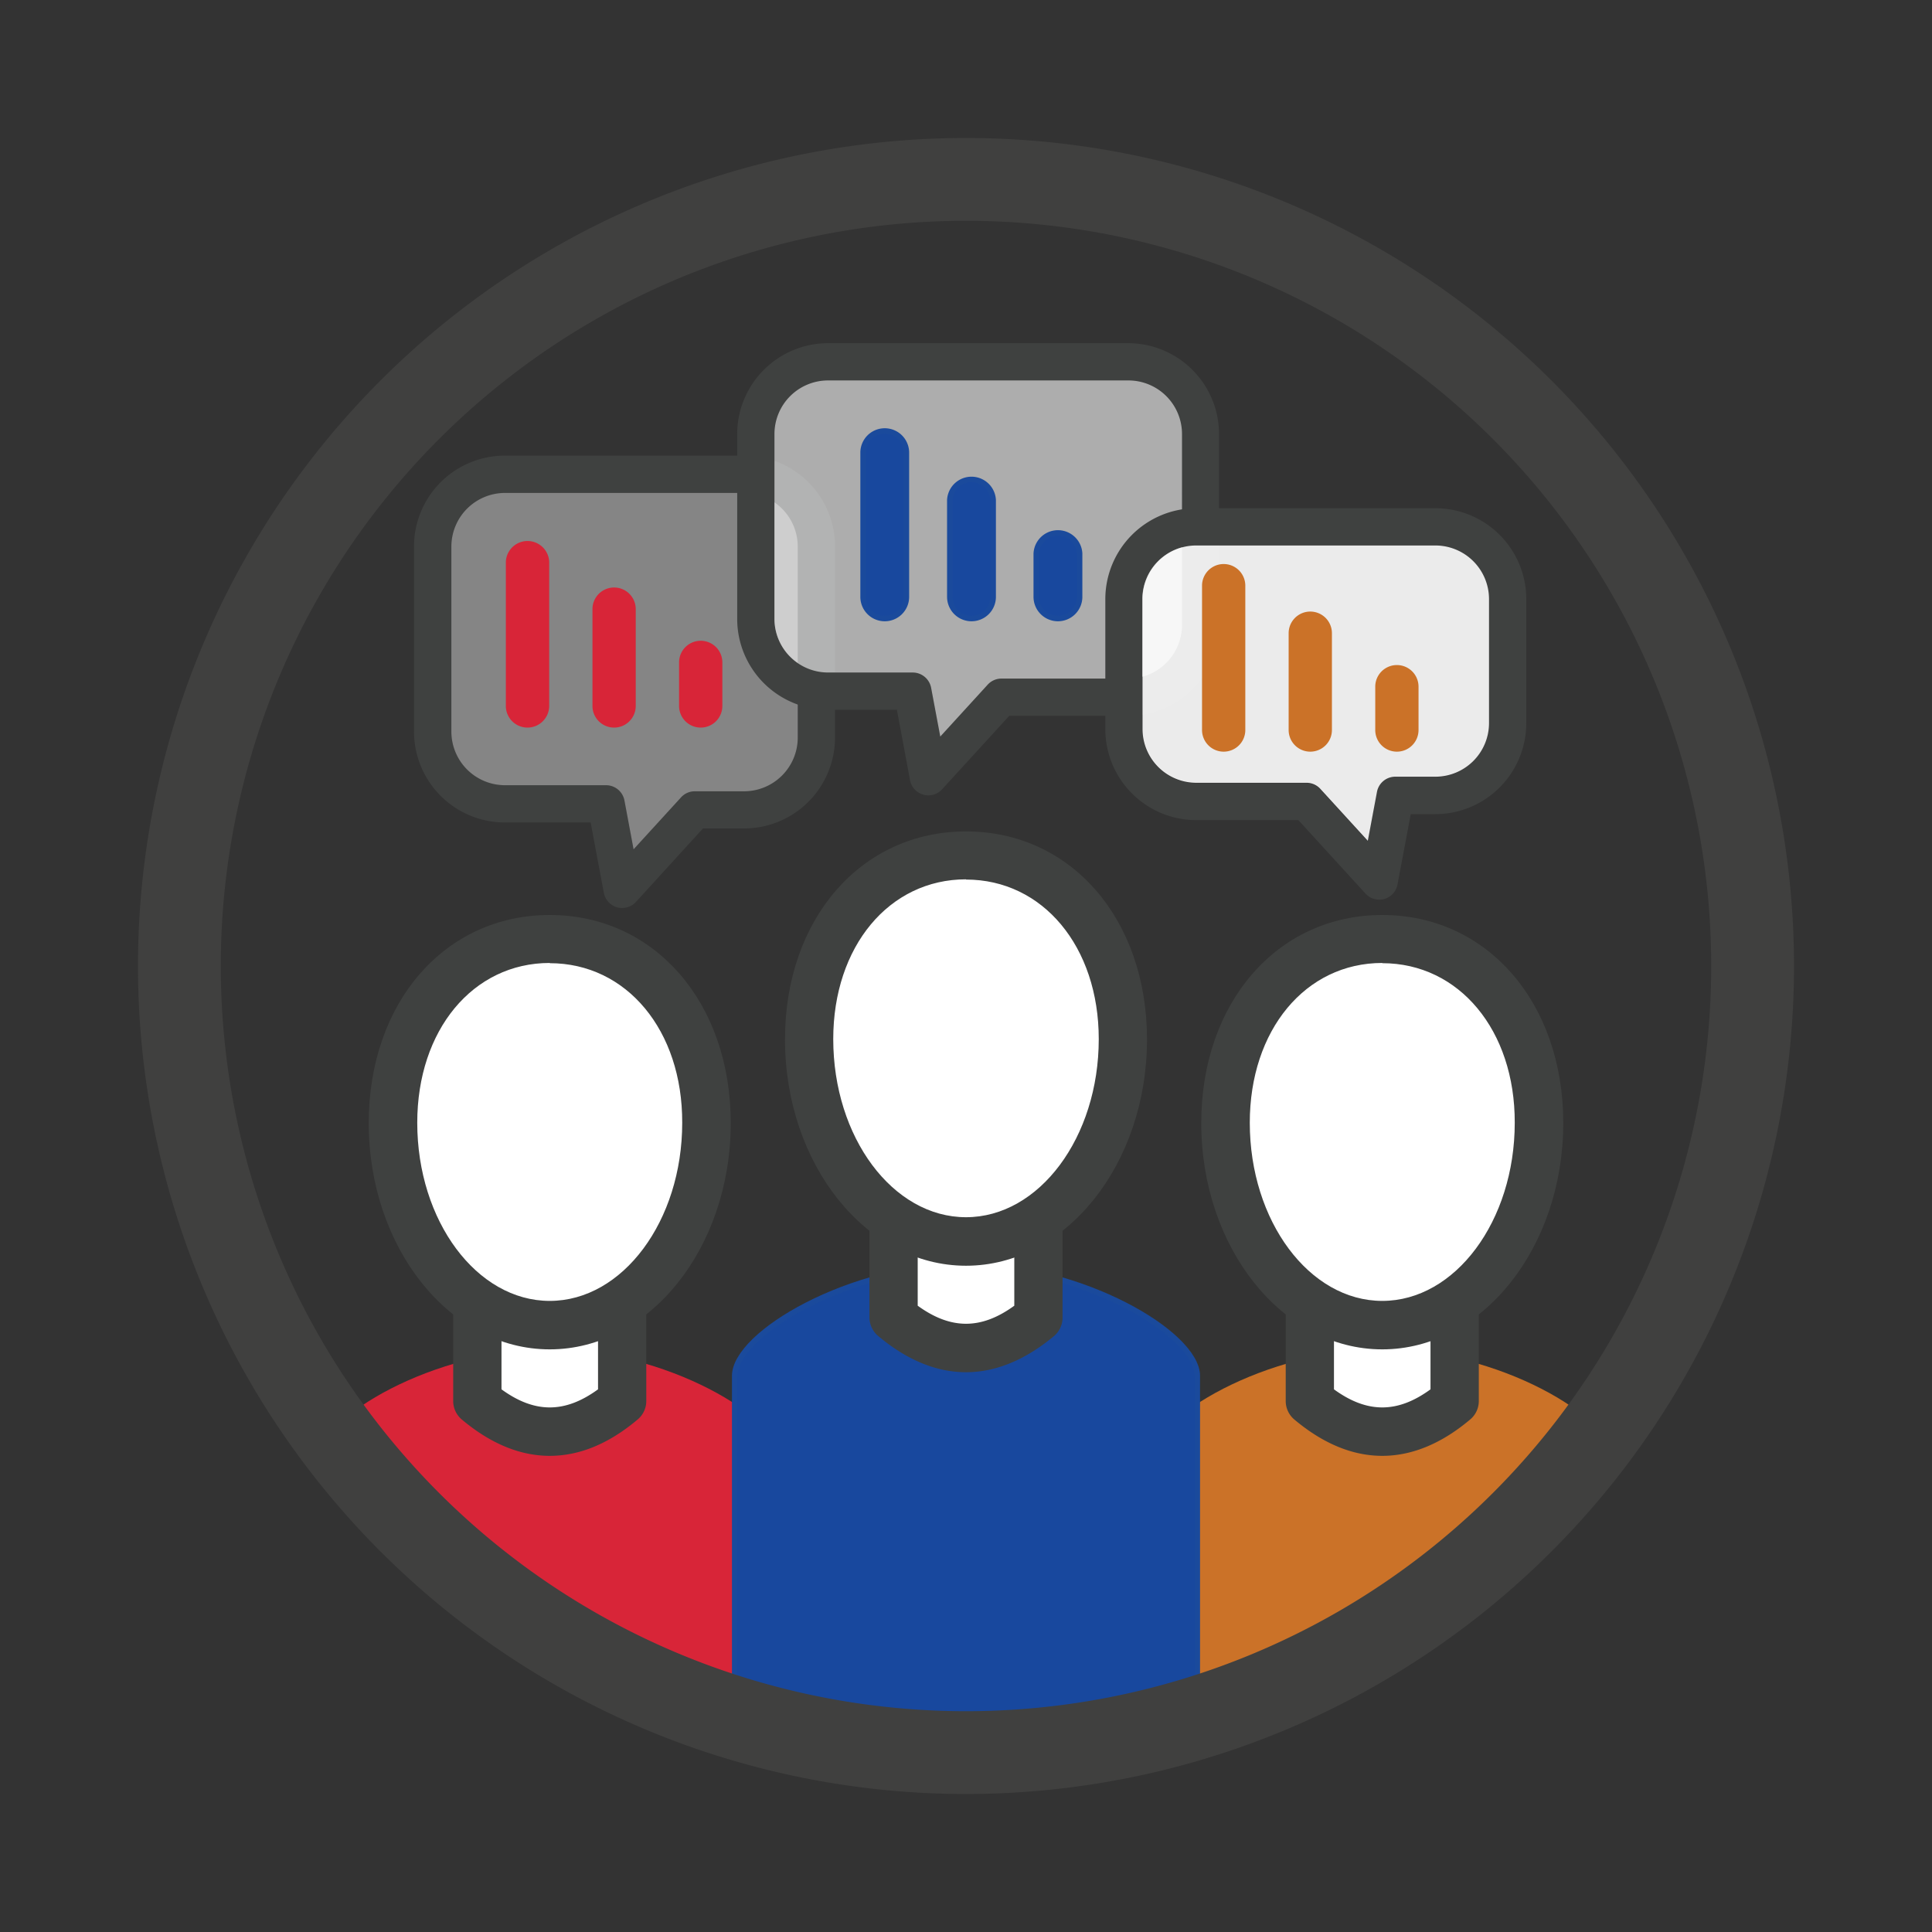 <svg xmlns="http://www.w3.org/2000/svg" xmlns:xlink="http://www.w3.org/1999/xlink" viewBox="0 0 350 350"><rect x="0" y="0" width="350" height="350" fill="#333333" stroke="none"/><defs><style>.cls-1{fill:none;}.cls-2{fill:#40403f;}.cls-3{clip-path:url(#clip-path);}.cls-4{fill:#cb7228;}.cls-10,.cls-11,.cls-5,.cls-9{fill:#fff;}.cls-5{stroke:#231f20;stroke-width:2px;}.cls-5,.cls-8{stroke-miterlimit:10;}.cls-6{fill:#3f4140;}.cls-7{fill:#d82538;}.cls-8{fill:#18489e;stroke:#1a4a9c;}.cls-9{opacity:0.4;}.cls-10{opacity:0.6;}.cls-11{opacity:0.9;}</style><clipPath id="clip-path"><circle class="cls-1" cx="175" cy="175" r="141"/></clipPath><symbol id="icon_container" data-name="icon container" viewBox="0 0 300 300"><path class="cls-2" d="M150,0A150,150,0,1,0,300,150,150,150,0,0,0,150,0Zm0,285A135,135,0,1,1,285,150,135,135,0,0,1,150,285Z"/></symbol></defs><g id="environment"><g class="cls-3"><path class="cls-4" d="M292.31,353.92h-83.8V264.39c0-7.61,21-19.94,41.9-19.94s41.9,12.33,41.9,19.94v89.53Z"/><path class="cls-5" d="M263.53,253.81V233.1H237.29v20.71Q250.42,264.85,263.53,253.81Z"/><path class="cls-6" d="M250.41,263.74c-5.36,0-10.72-2.2-15.94-6.59a4.38,4.38,0,0,1-1.55-3.34V233.1a4.37,4.37,0,0,1,4.37-4.37h26.24a4.37,4.37,0,0,1,4.37,4.37v20.71a4.35,4.35,0,0,1-1.56,3.34C261.13,261.54,255.77,263.74,250.41,263.74Zm-8.75-12.05c6,4.37,11.51,4.37,17.49,0V237.47H241.66Zm21.87,2.12h0Z"/><path class="cls-5" d="M278.83,203.43c0-20.23-12.72-33.31-28.42-33.31S222,183.2,222,203.43s12.72,36.65,28.42,36.65S278.83,223.67,278.83,203.43Z"/><path class="cls-6" d="M250.41,244.45c-18.08,0-32.79-18.4-32.79-41,0-21.84,13.79-37.69,32.79-37.69s32.79,15.85,32.79,37.69C283.2,226.05,268.49,244.45,250.41,244.45Zm0-70c-13.93,0-24,12.17-24,28.95,0,17.79,10.79,32.27,24,32.27s24-14.48,24-32.27C274.46,186.66,264.34,174.49,250.41,174.49Z"/><path class="cls-7" d="M141.49,353.92H57.69V264.39c0-7.61,21-19.94,41.9-19.94s41.9,12.33,41.9,19.94v89.53Z"/><path class="cls-5" d="M112.71,253.81V233.1H86.47v20.71Q99.6,264.85,112.71,253.81Z"/><path class="cls-6" d="M99.59,263.74c-5.36,0-10.72-2.2-15.94-6.59a4.38,4.38,0,0,1-1.55-3.34V233.1a4.37,4.37,0,0,1,4.37-4.37h26.24a4.37,4.37,0,0,1,4.37,4.37v20.71a4.35,4.35,0,0,1-1.56,3.34C110.31,261.54,105,263.74,99.59,263.74Zm-8.74-12.05c6,4.37,11.5,4.37,17.49,0V237.47H90.85Zm21.86,2.12h0Z"/><path class="cls-5" d="M128,203.43c0-20.23-12.72-33.31-28.42-33.31S71.17,183.2,71.17,203.43s12.72,36.65,28.42,36.65S128,223.67,128,203.43Z"/><path class="cls-6" d="M99.59,244.45c-18.08,0-32.79-18.4-32.79-41,0-21.84,13.79-37.69,32.79-37.69s32.79,15.85,32.79,37.69C132.38,226.05,117.67,244.45,99.59,244.45Zm0-70c-13.93,0-24,12.17-24,28.95,0,17.79,10.79,32.27,24,32.27s24-14.48,24-32.27C123.64,186.66,113.52,174.49,99.59,174.49Z"/><path class="cls-8" d="M216.9,338.77H133.1V249.24c0-7.62,21-19.94,41.9-19.94s41.9,12.32,41.9,19.94v89.53Z"/><path class="cls-5" d="M188.12,238.66V218H161.88v20.71Q175,249.7,188.12,238.66Z"/><path class="cls-6" d="M175,248.59c-5.36,0-10.72-2.2-15.94-6.59a4.38,4.38,0,0,1-1.55-3.34V218a4.38,4.38,0,0,1,4.37-4.38h26.24a4.38,4.38,0,0,1,4.37,4.38v20.71a4.35,4.35,0,0,1-1.56,3.34C185.72,246.39,180.36,248.59,175,248.59Zm-8.75-12.05c6,4.36,11.51,4.36,17.5,0V222.32h-17.5Zm21.87,2.12h0Z"/><path class="cls-5" d="M203.42,188.28C203.42,168,190.7,155,175,155S146.58,168,146.58,188.28,159.3,224.93,175,224.93,203.42,208.52,203.42,188.28Z"/><path class="cls-6" d="M175,229.3c-18.08,0-32.79-18.4-32.79-41,0-21.83,13.79-37.68,32.79-37.68s32.79,15.85,32.79,37.68C207.79,210.9,193.08,229.3,175,229.3Zm0-70c-13.93,0-24.05,12.17-24.05,28.94,0,17.8,10.79,32.27,24.05,32.27s24.05-14.47,24.05-32.27C199.05,171.51,188.93,159.34,175,159.34Z"/></g><use width="300" height="300" transform="translate(25 25)" xlink:href="#icon_container"/><path class="cls-6" d="M134.81,82.54H91.47A16.47,16.47,0,0,0,75,99v33.55A16.48,16.48,0,0,0,91.47,149H107l2.39,12.74a3.4,3.4,0,0,0,2.39,2.63,3.25,3.25,0,0,0,.93.12,3.37,3.37,0,0,0,2.49-1.09l12.15-13.32h7.46a16.47,16.47,0,0,0,16.46-16.45V99A16.47,16.47,0,0,0,134.81,82.54Zm9.71,51.1a9.73,9.73,0,0,1-9.71,9.71h-8.94a3.37,3.37,0,0,0-2.49,1.1l-8.6,9.41L113.12,145a3.39,3.39,0,0,0-3.32-2.75H91.47a9.72,9.72,0,0,1-9.7-9.71V99a9.72,9.72,0,0,1,9.7-9.7h43.34a9.72,9.72,0,0,1,9.71,9.7Z"/><path class="cls-9" d="M144.52,99v34.64a9.73,9.73,0,0,1-9.71,9.71h-8.94a3.37,3.37,0,0,0-2.49,1.1l-8.6,9.41L113.12,145a3.39,3.39,0,0,0-3.32-2.75H91.47a9.72,9.72,0,0,1-9.7-9.71V99a9.72,9.72,0,0,1,9.7-9.7h43.34A9.72,9.72,0,0,1,144.52,99Z"/><path class="cls-6" d="M204.43,62.17H150a16.48,16.48,0,0,0-16.45,16.46v33.5A16.47,16.47,0,0,0,150,128.58h12.48l2.38,12.76a3.35,3.35,0,0,0,2.4,2.61,3.21,3.21,0,0,0,.92.14,3.38,3.38,0,0,0,2.5-1.11l12.15-13.3h21.56a16.47,16.47,0,0,0,16.45-16.47V78.63A16.48,16.48,0,0,0,204.43,62.17Zm9.7,51a9.72,9.72,0,0,1-9.7,9.72h-23a3.36,3.36,0,0,0-2.5,1.1l-8.59,9.4-1.66-8.84a3.4,3.4,0,0,0-3.33-2.76H150a9.71,9.71,0,0,1-9.7-9.7V78.63a9.71,9.71,0,0,1,9.7-9.71h54.39a9.71,9.71,0,0,1,9.7,9.71Z"/><path class="cls-10" d="M214.13,78.63v34.58a9.72,9.72,0,0,1-9.7,9.72h-23a3.36,3.36,0,0,0-2.5,1.1l-8.59,9.4-1.66-8.84a3.4,3.4,0,0,0-3.33-2.76H150a9.71,9.71,0,0,1-9.7-9.7V78.63a9.71,9.71,0,0,1,9.7-9.71h54.39A9.71,9.71,0,0,1,214.13,78.63Z"/><path class="cls-6" d="M260,92.07H216.71a16.48,16.48,0,0,0-16.47,16.45v23.59a16.48,16.48,0,0,0,16.47,16.46h18.5l12.16,13.31a3.37,3.37,0,0,0,2.49,1.1,3.3,3.3,0,0,0,.93-.12,3.39,3.39,0,0,0,2.38-2.63l2.4-12.74H260A16.49,16.49,0,0,0,276.5,131v-22.5A16.47,16.47,0,0,0,260,92.07Zm9.71,39a9.72,9.72,0,0,1-9.71,9.71h-7.28a3.37,3.37,0,0,0-3.31,2.76l-1.66,8.85-8.61-9.42a3.36,3.36,0,0,0-2.48-1.09h-20a9.74,9.74,0,0,1-9.72-9.72V108.52a9.72,9.72,0,0,1,9.72-9.7H260a9.72,9.72,0,0,1,9.71,9.7Z"/><path class="cls-11" d="M269.75,108.52V131a9.72,9.72,0,0,1-9.71,9.71h-7.28a3.37,3.37,0,0,0-3.31,2.76l-1.66,8.85-8.61-9.42a3.36,3.36,0,0,0-2.48-1.09h-20a9.74,9.74,0,0,1-9.72-9.72V108.52a9.72,9.72,0,0,1,9.72-9.7H260A9.72,9.72,0,0,1,269.75,108.52Z"/><path class="cls-4" d="M221.68,136.17a3.92,3.92,0,0,1-3.92-3.93V106.1a3.92,3.92,0,0,1,7.84,0v26.14A3.92,3.92,0,0,1,221.68,136.17Z"/><path class="cls-4" d="M237.37,136.17a3.92,3.92,0,0,1-3.92-3.93V114.71a3.92,3.92,0,0,1,7.84,0v17.53A3.92,3.92,0,0,1,237.37,136.17Z"/><path class="cls-4" d="M253.06,136.17a3.92,3.92,0,0,1-3.92-3.93V124.4a3.92,3.92,0,0,1,7.84,0v7.84A3.92,3.92,0,0,1,253.06,136.17Z"/><path class="cls-8" d="M160.28,112.05a3.92,3.92,0,0,1-3.92-3.93V82a3.92,3.92,0,0,1,7.84,0v26.14A3.92,3.92,0,0,1,160.28,112.05Z"/><path class="cls-8" d="M176,112.05a3.93,3.93,0,0,1-3.93-3.93V90.59a3.93,3.93,0,0,1,7.85,0v17.53A3.92,3.92,0,0,1,176,112.05Z"/><path class="cls-8" d="M191.66,112.05a3.93,3.93,0,0,1-3.93-3.93v-7.84a3.93,3.93,0,0,1,7.85,0v7.84A3.93,3.93,0,0,1,191.66,112.05Z"/><path class="cls-7" d="M95.56,131.81a3.92,3.92,0,0,1-3.92-3.92V101.74a3.93,3.93,0,0,1,7.85,0v26.15A3.93,3.93,0,0,1,95.56,131.81Z"/><path class="cls-7" d="M111.25,131.81a3.92,3.92,0,0,1-3.92-3.92V110.35a3.92,3.92,0,0,1,7.84,0v17.54A3.92,3.92,0,0,1,111.25,131.81Z"/><path class="cls-7" d="M126.94,131.81a3.92,3.92,0,0,1-3.92-3.92V120a3.92,3.92,0,0,1,7.84,0v7.85A3.92,3.92,0,0,1,126.94,131.81Z"/></g></svg>
